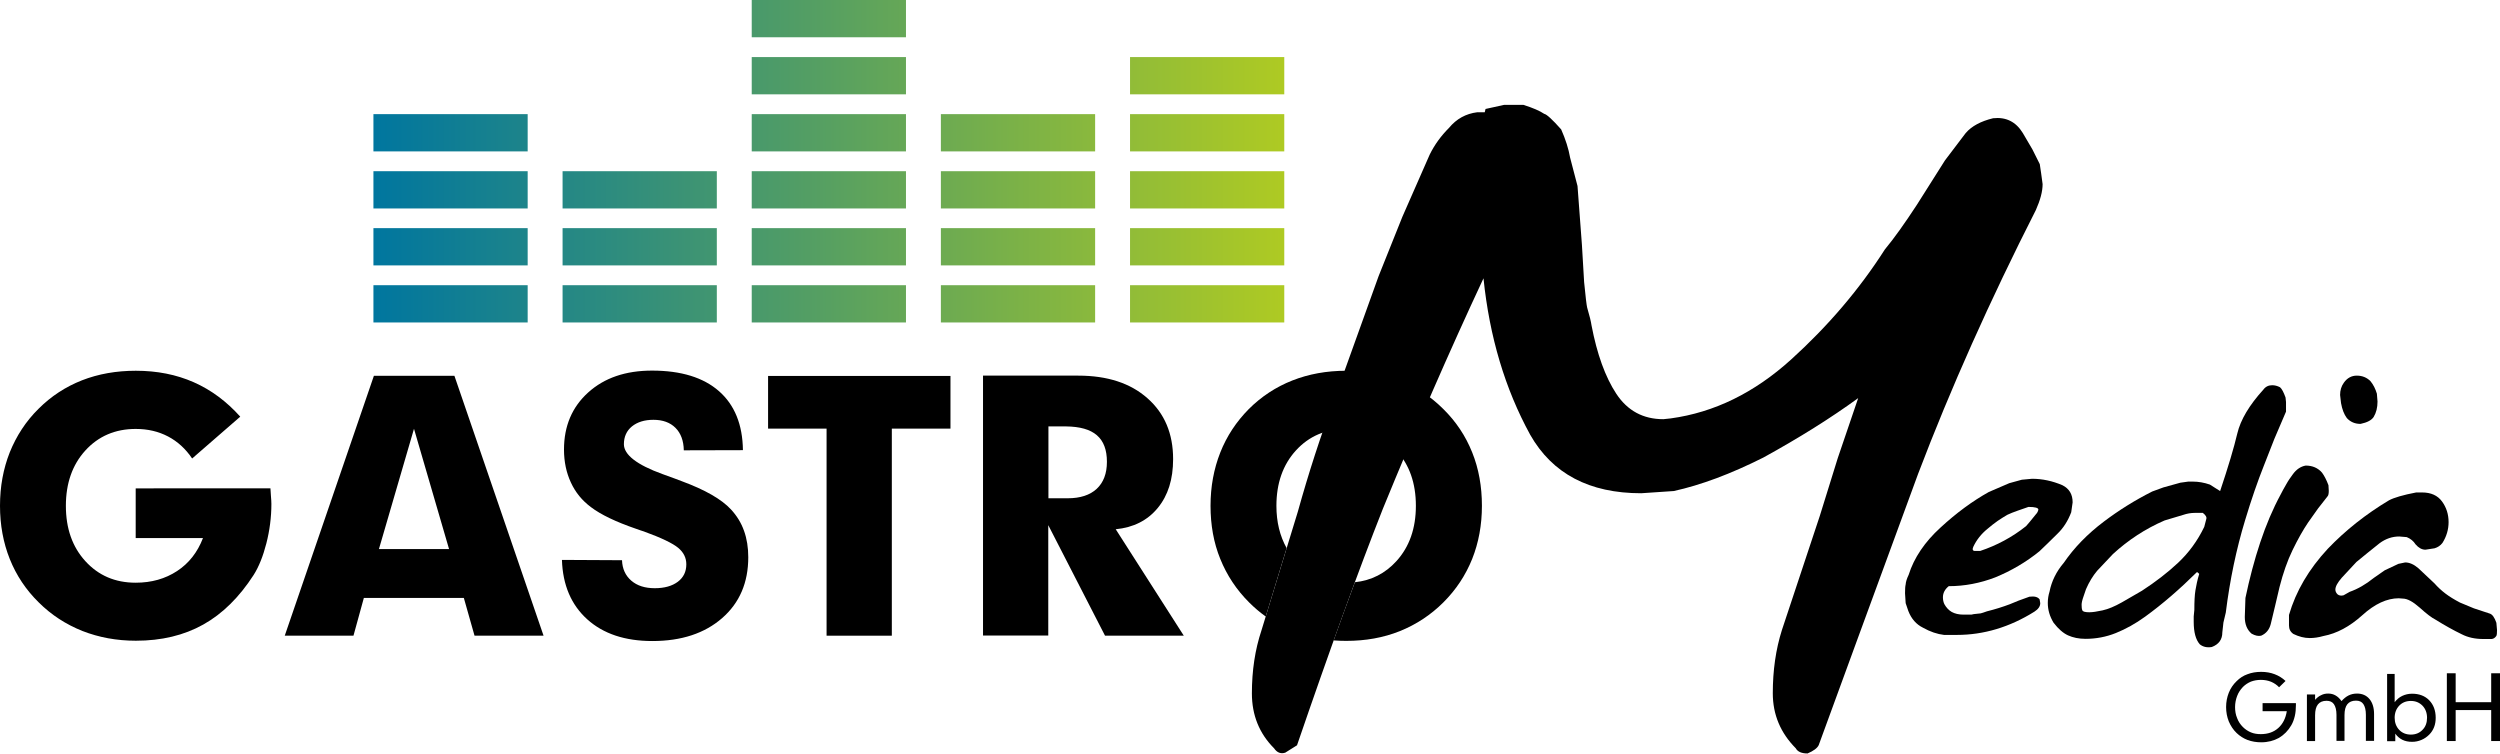<svg xmlns="http://www.w3.org/2000/svg" xmlns:xlink="http://www.w3.org/1999/xlink" id="Ebene_1" x="0px" y="0px" viewBox="0 0 1590 479.6" style="enable-background:new 0 0 1590 479.6;" xml:space="preserve"><g>	<g>		<g>			<defs>				<rect id="SVGID_1_" width="1590" height="479.6"></rect>			</defs>			<clipPath id="SVGID_00000126293223369001885440000001175354157988546977_">				<use xlink:href="#SVGID_1_" style="overflow:visible;"></use>			</clipPath>							<path style="clip-path:url(#SVGID_00000126293223369001885440000001175354157988546977_);fill-rule:evenodd;clip-rule:evenodd;" d="    M1294.8,133.6c-29.2,57.5-54.2,113.4-74.9,167.8L1180.8,408l-24.1,65.9c-0.9,1.9-3.3,3.7-7.1,5.3c-3.8,0-6.3-1.1-7.5-3.3    c-9.7-9.8-14.6-21.4-14.6-35c0-14.5,1.9-27.9,5.8-40.2l24.1-72.6l11.4-36.7l13-38.2c-17.3,12.6-37.4,25.2-60.3,37.8    c-20.7,10.4-39.7,17.5-57,21.3l-20.7,1.4c-33,0-56.5-12.4-70.6-37.2c-16-29.2-25.9-62.4-29.7-99.5c-22,47.1-43.3,96-64,146.6    c-15.4,39-33.6,89.1-54.6,150.4l-7.5,4.7c-2.8,0.9-5.2,0-7.1-2.8c-9.4-9.4-14.1-21.1-14.1-34.9c0-14.5,2-27.8,6.1-40.1l23.1-75.4    c6.9-24.8,14.6-48.5,23.1-71.2l28.3-78.7l15.1-37.7l17.4-39.6c3.1-6.3,7.2-11.9,12.3-17c4.7-5.7,10.7-9,17.9-9.9h2.4h2.4l0.5-2.1    l11.8-2.6h5.2h7.1c6,1.9,10.4,3.8,13.2,5.7c1.6,0.3,5.2,3.6,10.8,9.9c2.8,6.3,4.7,12.3,5.7,18l4.7,18l2.8,37.4l1.4,23.7    c0.9,9.5,1.6,14.8,1.9,16.1c1.6,5.4,2.5,9.2,2.8,11.4c3.5,18.3,8.7,32.8,15.8,43.6c7.1,10.7,17,16.1,29.9,16.1l4.7-0.5    c27.7-3.8,53.2-16.3,76.6-37.5c23.4-21.2,43.3-44.5,59.6-70c6-7.2,12.7-16.7,20.3-28.3l17.9-28.3l13.2-17.4    c3.8-4.4,9.6-7.5,17.4-9.4c8.2-0.9,14.5,2.2,18.9,9.4l6.1,10.4l4.7,9.4l0.9,6.1l0.9,6.6C1299.1,121.8,1297.6,127.3,1294.8,133.6"></path>							<path style="clip-path:url(#SVGID_00000126293223369001885440000001175354157988546977_);fill-rule:evenodd;clip-rule:evenodd;" d="    M122.2,291.6c-4.1-6.1-9.2-10.8-15.3-14c-6.1-3.2-12.9-4.8-20.6-4.8c-13,0-23.7,4.6-32,13.7c-8.3,9.1-12.4,20.9-12.4,35.2    c0,14.4,4.1,26.1,12.4,35.2c8.3,9.1,18.9,13.7,32,13.7c10.1,0,18.8-2.5,26.3-7.4c7.5-4.9,13-11.9,16.5-21H86.3v-31.6H172    c0,0.8,0.1,2.4,0.3,4.7c0.2,2.3,0.3,4,0.3,5.2c0,8.5-1.1,16.9-3.2,25.1c-2.1,8.2-4.8,14.9-8.1,20.1c-9.1,14.1-19.8,24.7-32,31.5    c-12.3,6.9-26.6,10.3-42.9,10.3c-12.2,0-23.5-2.1-34-6.2c-10.5-4.2-19.8-10.2-27.9-18.3c-8-7.9-14.1-17-18.3-27.5    C2.1,345.2,0,333.9,0,321.7c0-12.3,2.1-23.6,6.2-34c4.2-10.4,10.2-19.7,18.3-27.7c8-8,17.2-14,27.6-18.1    c10.5-4.1,21.9-6.1,34.3-6.1c13.4,0,25.7,2.4,36.8,7.3c11.1,4.9,20.9,12.2,29.6,21.9L122.2,291.6z"></path>							<path style="clip-path:url(#SVGID_00000126293223369001885440000001175354157988546977_);fill-rule:evenodd;clip-rule:evenodd;" d="    M181.1,404.3l56.7-165.3h51.2l56.7,165.3h-43.9l-6.8-24h-63.6l-6.6,24H181.1z M241,349.2h44.6l-22.3-76.5L241,349.2z"></path>							<path style="clip-path:url(#SVGID_00000126293223369001885440000001175354157988546977_);fill-rule:evenodd;clip-rule:evenodd;" d="    M395.6,356.3c0.2,5.5,2.2,9.8,5.9,13c3.7,3.2,8.7,4.8,14.9,4.8c6.2,0,11.1-1.4,14.7-4.1c3.6-2.7,5.4-6.4,5.4-11.1    c0-4.1-1.7-7.6-5.2-10.5c-3.5-2.9-10.8-6.4-21.8-10.4c-1.1-0.3-2.7-0.9-5-1.7c-12.8-4.4-22.4-9-28.7-13.8    c-5.6-4.2-9.8-9.3-12.7-15.6c-2.9-6.2-4.4-13.2-4.4-21c0-14.9,5.1-27,15.4-36.3c10.3-9.3,23.8-13.9,40.6-13.9    c18.5,0,32.7,4.4,42.6,13.1c9.9,8.7,15,21.2,15.2,37.5l-37.6,0.1c-0.1-6.1-1.9-10.9-5.3-14.3c-3.4-3.4-8.1-5.1-14-5.1    c-5.7,0-10.2,1.4-13.7,4.2c-3.4,2.8-5.1,6.6-5.1,11.3c0,6.7,8.2,13.1,24.5,19c3.3,1.2,5.9,2.1,7.7,2.8c1,0.4,2.5,0.9,4.5,1.7    c14.9,5.5,25.4,11.5,31.4,18c3.7,4,6.5,8.5,8.3,13.6c1.8,5,2.7,10.6,2.7,16.8c0,16.1-5.5,29-16.6,38.7    c-11.1,9.7-25.9,14.6-44.4,14.6c-17.4,0-31.2-4.6-41.4-13.8c-10.2-9.2-15.6-21.8-16.1-37.8L395.6,356.3z"></path>							<polygon style="clip-path:url(#SVGID_00000126293223369001885440000001175354157988546977_);fill-rule:evenodd;clip-rule:evenodd;" points="    525.7,404.3 525.7,272.6 488.5,272.6 488.5,239.1 604.5,239.1 604.5,272.6 567.2,272.6 567.2,404.3    "></polygon>							<path style="clip-path:url(#SVGID_00000126293223369001885440000001175354157988546977_);fill-rule:evenodd;clip-rule:evenodd;" d="    M697.6,276.8c4.3,3.7,6.4,9.3,6.4,16.9c0,7.5-2.2,13.2-6.5,17.2c-4.3,4-10.5,6-18.4,6h-12.3v-45.7H678    C686.8,271.3,693.3,273.1,697.6,276.8 M666.7,404.3V334l36.1,70.3h50.1l-43.3-67.7c11.3-1.1,20.2-5.6,26.7-13.5    c6.6-8,9.8-18.3,9.8-31.1c0-16.2-5.4-29.1-16.3-38.7c-10.8-9.6-25.5-14.4-44-14.4h-60.6v165.3H666.7z"></path>							<path style="clip-path:url(#SVGID_00000126293223369001885440000001175354157988546977_);fill-rule:evenodd;clip-rule:evenodd;" d="    M1481.1,312.1l-0.2-3.5c-1.3-3.5-2.7-6.1-4.1-8c-2.6-3-6.1-4.5-10.4-4.5c-3.2,0.6-5.9,2.4-8.2,5.6c-1.4,1.9-2.9,4-4.2,6.4    c-1.4,2.4-2.5,4.4-3.4,6.2c-5.1,9.4-9.4,19.6-13.1,30.7c-3.7,11.1-6.8,22.9-9.4,35.3l-0.4,12.1c0,4.6,1.4,8.1,4.3,10.6    c2.3,1.3,4.3,1.7,6.1,1.3c3.2-1.4,5.2-3.9,6.1-7.4l2.8-11.7l2.8-11.9c2.2-8.6,4.9-16.5,8.3-23.5c3.4-7,6.7-12.8,9.8-17.4l6.3-8.9    l6.1-7.8C1480.9,315.1,1481.1,313.8,1481.1,312.1"></path>							<path style="clip-path:url(#SVGID_00000126293223369001885440000001175354157988546977_);fill-rule:evenodd;clip-rule:evenodd;" d="    M1512.1,255.4l-0.4-5c-0.9-3-2.2-5.7-4.1-8c-2.3-2.3-5.2-3.5-8.7-3.5c-3.3,0-6.1,1.5-8.2,4.5c-1.6,2.2-2.4,4.8-2.4,7.8l0.6,5.2    c0.7,3.9,1.9,7.1,3.7,9.5c2.3,2.5,5.2,3.7,8.7,3.7c4.3-0.9,7.1-2.4,8.4-4.5C1511.3,262.4,1512.1,259.2,1512.1,255.4"></path>							<path style="clip-path:url(#SVGID_00000126293223369001885440000001175354157988546977_);fill-rule:evenodd;clip-rule:evenodd;" d="    M1557.3,332.1c0-5-1.4-9.4-4.2-13.2c-2.8-3.8-7-5.7-12.7-5.7h-3.7c-8.4,1.6-14.1,3.3-17.3,5c-14.7,8.8-27.7,19.1-38.9,30.8    c-12.1,13-20.3,27-24.7,42.1v6.7c0,2.3,0.9,4.1,2.8,5.4c3.5,1.7,6.9,2.6,10.4,2.6c2.7,0,5.6-0.4,8.7-1.3    c8.5-1.6,16.7-6,24.7-13.2c7.9-7.2,15.7-10.8,23.2-10.8l2.6,0.2c2.9,0,6.5,2,10.8,5.8c4.3,3.9,7.6,6.4,10,7.6    c5.8,3.6,11.3,6.7,16.7,9.3c3.9,2,8.4,3,13.6,3h2.2h3.2c1.2-0.1,2.2-0.8,3-2c0.3-0.6,0.4-1.8,0.4-3.7l-0.4-4.6    c-1.2-3.5-2.6-5.4-4.3-5.9l-10-3.3l-8.9-3.7c-3.6-1.9-6.7-3.8-9.2-5.7c-2.5-1.9-4.9-4.1-7-6.5l-10.2-9.6    c-2.9-2.5-5.7-3.7-8.4-3.7l-4.3,0.9l-8.7,4.1l-6.9,4.8c-5.2,4.2-10.3,7.1-15.4,8.9l-3.9,2.2c-1.6,0.4-2.8,0.2-3.8-0.6    c-0.9-0.9-1.4-1.9-1.4-3c0-2,1.4-4.5,4.1-7.6l9.3-10l7.1-5.8l7.6-6.1c3.9-2.9,8.1-4.3,12.5-4.3l4.8,0.4c2.4,1,4.3,2.5,5.6,4.6    c1.9,2.2,4,3.4,6.3,3.4l5.8-0.9c2-0.6,3.7-1.7,5-3.4C1556,341.2,1557.3,336.7,1557.3,332.1"></path>							<path style="clip-path:url(#SVGID_00000126293223369001885440000001175354157988546977_);fill-rule:evenodd;clip-rule:evenodd;" d="    M1449.5,437.1c-1.4-1.5-3.2-2.7-5.1-3.5c-2-0.8-4.1-1.2-6.5-1.2c-2.3,0-4.4,0.4-6.3,1.1c-1.9,0.8-3.6,1.9-5.1,3.4    c-1.6,1.7-2.9,3.6-3.7,5.8c-0.8,2.1-1.3,4.5-1.3,7c0,2.5,0.4,4.9,1.3,7c0.8,2.2,2.1,4.1,3.7,5.7c1.5,1.5,3.2,2.6,5.1,3.4    c1.9,0.8,4,1.1,6.3,1.1c4.5,0,8.2-1.3,11.1-3.9c2.9-2.6,4.7-6.2,5.4-10.7h-15.4v-5.1h21.2v1.2c0,2.5-0.2,4.9-0.7,7    c-0.5,2.1-1.2,4.1-2.2,5.8c-2,3.5-4.7,6.2-7.9,8.1c-3.3,1.8-7,2.8-11.3,2.8c-3.1,0-6-0.5-8.7-1.5c-2.6-1-4.9-2.5-6.9-4.4    c-2.2-2.1-3.8-4.6-5-7.4c-1.1-2.8-1.7-5.8-1.7-9.1s0.6-6.3,1.7-9.1c1.1-2.8,2.8-5.3,5-7.4c2-2,4.3-3.5,6.9-4.4    c2.6-1,5.5-1.5,8.7-1.5c3.1,0,6,0.5,8.6,1.5c2.6,1,4.9,2.4,6.9,4.3L1449.5,437.1z"></path>							<path style="clip-path:url(#SVGID_00000126293223369001885440000001175354157988546977_);fill-rule:evenodd;clip-rule:evenodd;" d="    M1472.3,441.7h-5.1v29.6h5.2v-16.4c0-3.1,0.6-5.4,1.8-6.9c1.2-1.5,3-2.3,5.5-2.3c2.1,0,3.7,0.7,4.7,2.2c1,1.5,1.6,3.7,1.6,6.7    v16.6h5.1v-16.4c0-3.1,0.6-5.4,1.8-6.9c1.2-1.5,3-2.3,5.5-2.3c2.1,0,3.7,0.7,4.7,2.2c1,1.5,1.6,3.7,1.6,6.8v16.6h5.2v-17.1    c0-4-1-7.2-2.9-9.5c-1.9-2.3-4.6-3.5-7.9-3.5c-2,0-3.8,0.4-5.4,1.2c-1.6,0.8-3.1,2-4.5,3.6c-1.1-1.6-2.4-2.8-3.8-3.6    c-1.4-0.8-2.9-1.2-4.7-1.2c-1.6,0-3.1,0.3-4.4,1c-1.4,0.6-2.7,1.6-3.9,3V441.7z"></path>							<polygon style="clip-path:url(#SVGID_00000126293223369001885440000001175354157988546977_);fill-rule:evenodd;clip-rule:evenodd;" points="    1561.8,471.3 1561.8,451.6 1584.4,451.6 1584.4,471.3 1590,471.3 1590,428.2 1584.4,428.2 1584.4,446.6 1561.8,446.6     1561.8,428.2 1556.2,428.2 1556.2,471.3    "></polygon>			<path style="clip-path:url(#SVGID_00000126293223369001885440000001175354157988546977_);" d="M856.2,235.8    c12.4,0,23.8,2,34.1,6.1c10.3,4.1,19.6,10.2,27.7,18.3c8,7.9,14.1,17,18.3,27.5c4.2,10.4,6.2,21.8,6.2,34    c0,12.2-2.1,23.5-6.2,33.8c-4.2,10.4-10.2,19.5-18.3,27.6c-8,8-17.3,14.1-27.7,18.3c-10.5,4.2-21.8,6.2-34.1,6.2    c-2.7,0-5.4-0.1-8-0.3c4.7-13,9.1-25.3,13.5-37c10.5-1.1,19.3-5.6,26.4-13.4c8.3-9.1,12.4-20.9,12.4-35.2    c0-14.4-4.1-26.1-12.4-35.2c-8.3-9.1-18.9-13.7-31.9-13.7c-13,0-23.7,4.6-32,13.7c-8.3,9.1-12.4,20.9-12.4,35.2    c0,10.3,2.2,19.2,6.5,26.9l-13.3,43.5c-3.8-2.7-7.3-5.7-10.6-9c-8-8-14.1-17.2-18.3-27.6c-4.2-10.3-6.2-21.6-6.2-33.8    c0-12.2,2.1-23.5,6.2-33.9c4.1-10.4,10.2-19.6,18.1-27.6c8-8,17.3-14.1,27.7-18.2C832.3,237.9,843.7,235.8,856.2,235.8"></path>		</g>		<g>			<defs>				<path id="SVGID_00000113342301321239131090000010536339195419124404_" d="M237.5,205.1h98.1v-23.7h-98.1V205.1z M357.8,205.1     h98.1v-23.7h-98.1V205.1z M478.1,205.1h98.1v-23.7h-98.1V205.1z M598.4,205.1h98.1v-23.7h-98.1V205.1z M718.7,205.1h98.1v-23.7     h-98.1V205.1z M237.5,168.8h98.1v-23.7h-98.1V168.8z M357.8,168.8h98.1v-23.7h-98.1V168.8z M478.1,168.8h98.1v-23.7h-98.1V168.8     z M598.4,168.8h98.1v-23.7h-98.1V168.8z M718.7,168.8h98.1v-23.7h-98.1V168.8z M237.5,132.6h98.1v-23.7h-98.1V132.6z      M357.8,132.6h98.1v-23.7h-98.1V132.6z M478.1,132.6h98.1v-23.7h-98.1V132.6z M598.4,132.6h98.1v-23.7h-98.1V132.6z      M718.7,132.6h98.1v-23.7h-98.1V132.6z M237.5,96.3h98.1V72.6h-98.1V96.3z M478.1,96.3h98.1V72.6h-98.1V96.3z M598.4,96.3h98.1     V72.6h-98.1V96.3z M718.7,96.3h98.1V72.6h-98.1V96.3z M478.1,60h98.1V36.3h-98.1V60z M718.7,60h98.1V36.3h-98.1V60z M478.1,23.7     h98.1V0h-98.1V23.7z"></path>			</defs>			<clipPath id="SVGID_00000033367358807658361410000014826817656588769210_">				<use xlink:href="#SVGID_00000113342301321239131090000010536339195419124404_" style="overflow:visible;"></use>			</clipPath>							<linearGradient id="SVGID_00000090269899804426351300000003442875909618036406_" gradientUnits="userSpaceOnUse" x1="424.601" y1="684.865" x2="427.64" y2="684.865" gradientTransform="matrix(190.66 0 0 -190.66 -80716.922 130678.68)">				<stop offset="0" style="stop-color:#00769F"></stop>				<stop offset="1" style="stop-color:#AECA23"></stop>			</linearGradient>							<rect x="237.5" style="clip-path:url(#SVGID_00000033367358807658361410000014826817656588769210_);fill:url(#SVGID_00000090269899804426351300000003442875909618036406_);" width="579.3" height="205.1"></rect>		</g>	</g>	<g>		<defs>			<rect id="SVGID_00000047763578217999826580000000818910450345777042_" width="1590" height="479.6"></rect>		</defs>		<clipPath id="SVGID_00000148646083639767598710000004115779134031743388_">			<use xlink:href="#SVGID_00000047763578217999826580000000818910450345777042_" style="overflow:visible;"></use>		</clipPath>					<path style="clip-path:url(#SVGID_00000148646083639767598710000004115779134031743388_);fill-rule:evenodd;clip-rule:evenodd;" d="   M1311.7,308.6c-6.3-2.7-12.8-4.1-19.3-4.1l-6.5,0.6l-8,2.2l-13,5.6c-10.4,5.8-20.6,13.3-30.7,22.6c-10.1,9.2-16.9,19.3-20.3,30.1   c-1.2,2.5-1.8,4.5-1.9,6.1c-0.3,1.2-0.4,3-0.4,5.6l0.4,6.3l1.7,5c1.9,4.9,5,8.5,9.3,10.6c4.6,2.6,9.1,4.1,13.4,4.6h4.1h4.1   c17,0,33.5-4.9,49.3-14.8c2.5-1.6,3.7-3.4,3.7-5.4l-0.4-2.4c-1.2-1.6-3.3-2.1-6.5-1.7l-6.9,2.5l-5.6,2.3   c-4.5,1.7-9.3,3.2-14.5,4.5c-1.9,0.7-3.2,1.1-4,1.3c-0.8,0.1-1.7,0.2-2.8,0.3c-1.1,0.1-2.1,0.2-3.1,0.5h-2.2h-2.8   c-3,0-5.5-0.6-7.5-1.7c-1.9-1.1-3.5-2.8-4.7-5c-0.6-1.3-0.9-2.7-0.9-4.3c0-2.7,1.2-5.1,3.7-7.1c10.1,0,20-1.9,29.6-5.6   c10.2-4.2,19.6-9.7,28.1-16.6l5.2-5l6.1-6c3.9-3.7,6.8-8.3,8.9-13.8l0.9-6.3C1318.2,314.5,1316.1,310.8,1311.7,308.6 M1294.9,327   l-3.9,4.8l-2.4,2.8c-8.9,7.1-18.7,12.3-29.2,15.8h-3.5c-1.3-0.1-1.6-1-0.9-2.6c2-4.3,5-8.2,9.1-11.5c2.2-1.9,4.3-3.5,6.4-5   c2.1-1.4,4.1-2.7,6.2-3.9l3-1.3l3.5-1.3l6.9-2.4c4.2,0,6.3,0.6,6.3,1.7C1296.2,325.2,1295.7,326.2,1294.9,327"></path>					<path style="clip-path:url(#SVGID_00000148646083639767598710000004115779134031743388_);fill-rule:evenodd;clip-rule:evenodd;" d="   M1453.6,252.8c-1.2-3.3-2.3-5.5-3.5-6.5c-1.7-0.9-3.4-1.3-5-1.3c-2.3,0-4.2,0.9-5.6,2.8c-8.9,9.8-14.5,19.1-16.6,28   c-2.1,8.9-5.7,21-10.9,36.5l-2.4-1.5l-4.1-2.6c-3.7-1.3-7.4-1.9-10.8-1.9h-3l-5,0.7l-10.8,3l-7.1,2.6c-11.1,5.6-21.3,12-30.7,19.1   c-10.5,7.9-19,16.7-25.5,26.2c-4.8,5.6-7.8,11.8-9.1,18.4c-0.7,2.2-1.1,4.6-1.1,7.2c0,4.3,1.2,8.5,3.7,12.6c3,3.9,6.1,6.6,9.2,8   c3.1,1.4,6.8,2.2,11.1,2.2c6.6,0,13.1-1.2,19.3-3.7c6.2-2.5,12.4-5.9,18.6-10.4c11.3-8.2,22.2-17.7,32.9-28.3   c0.4,0,0.9,0.4,1.5,1.1c-1.2,3.9-1.9,7.4-2.4,10.4s-0.7,7.2-0.7,12.5l-0.4,4.1v3.5c0,6.6,1.3,11.4,3.9,14.3c2,1.6,4.5,2.2,7.6,1.7   c4.5-1.7,6.7-4.8,6.7-9.3l0.7-6.3l1.5-6.3c2.6-20.8,6.7-40.4,12.3-58.8c4-13.3,8-24.8,11.9-34.6l6.7-17.1l7.4-17.3v-2.4v-3.7   L1453.6,252.8z M1403.2,330.1l-1.3,5c-4.3,8.9-9.8,16.4-16.6,22.8c-6.7,6.3-14.4,12.2-23,17.8l-12.8,7.4   c-4.6,2.6-8.7,4.3-12.3,5.1c-3.6,0.8-6.4,1.2-8.4,1.2c-2.6,0-4.1-0.4-4.4-1.2c-0.4-0.8-0.5-2-0.5-3.6c0-1.2,0.4-3,1.3-5.5   c0.9-2.5,1.4-4,1.5-4.4c2-4.6,4.4-8.5,7.1-11.7l10-10.6c9.7-8.9,20.6-16.1,32.9-21.4l11.7-3.5c2.6-0.9,5.1-1.3,7.4-1.3h5.2   C1402.8,327.6,1403.6,328.9,1403.2,330.1"></path>					<path style="clip-path:url(#SVGID_00000148646083639767598710000004115779134031743388_);fill-rule:evenodd;clip-rule:evenodd;" d="   M1545,445.4c-2.7-2.8-6.4-4.2-10.9-4.2c-2.3,0-4.4,0.5-6.3,1.4c-1.9,0.9-3.5,2.3-4.8,4v-18h-4.8v42.8h5.2v-4.8   c1.2,1.7,2.7,3,4.5,3.9c1.8,0.9,3.9,1.3,6.2,1.3c2.1,0,4-0.4,5.9-1.2c1.9-0.8,3.5-1.9,5-3.4c1.4-1.4,2.4-3,3.1-4.8   c0.7-1.8,1-3.8,1-5.9C1549.1,451.9,1547.7,448.2,1545,445.4 M1540.7,464.2c-1.9,2-4.4,3-7.4,3c-3,0-5.5-1-7.4-3   c-1.9-2-2.9-4.6-2.9-7.7c0-3.1,1-5.7,2.9-7.7c1.9-2,4.4-3,7.4-3c3,0,5.4,1,7.4,3c1.9,2,2.9,4.6,2.9,7.7   C1543.6,459.6,1542.7,462.2,1540.7,464.2"></path>	</g></g></svg>